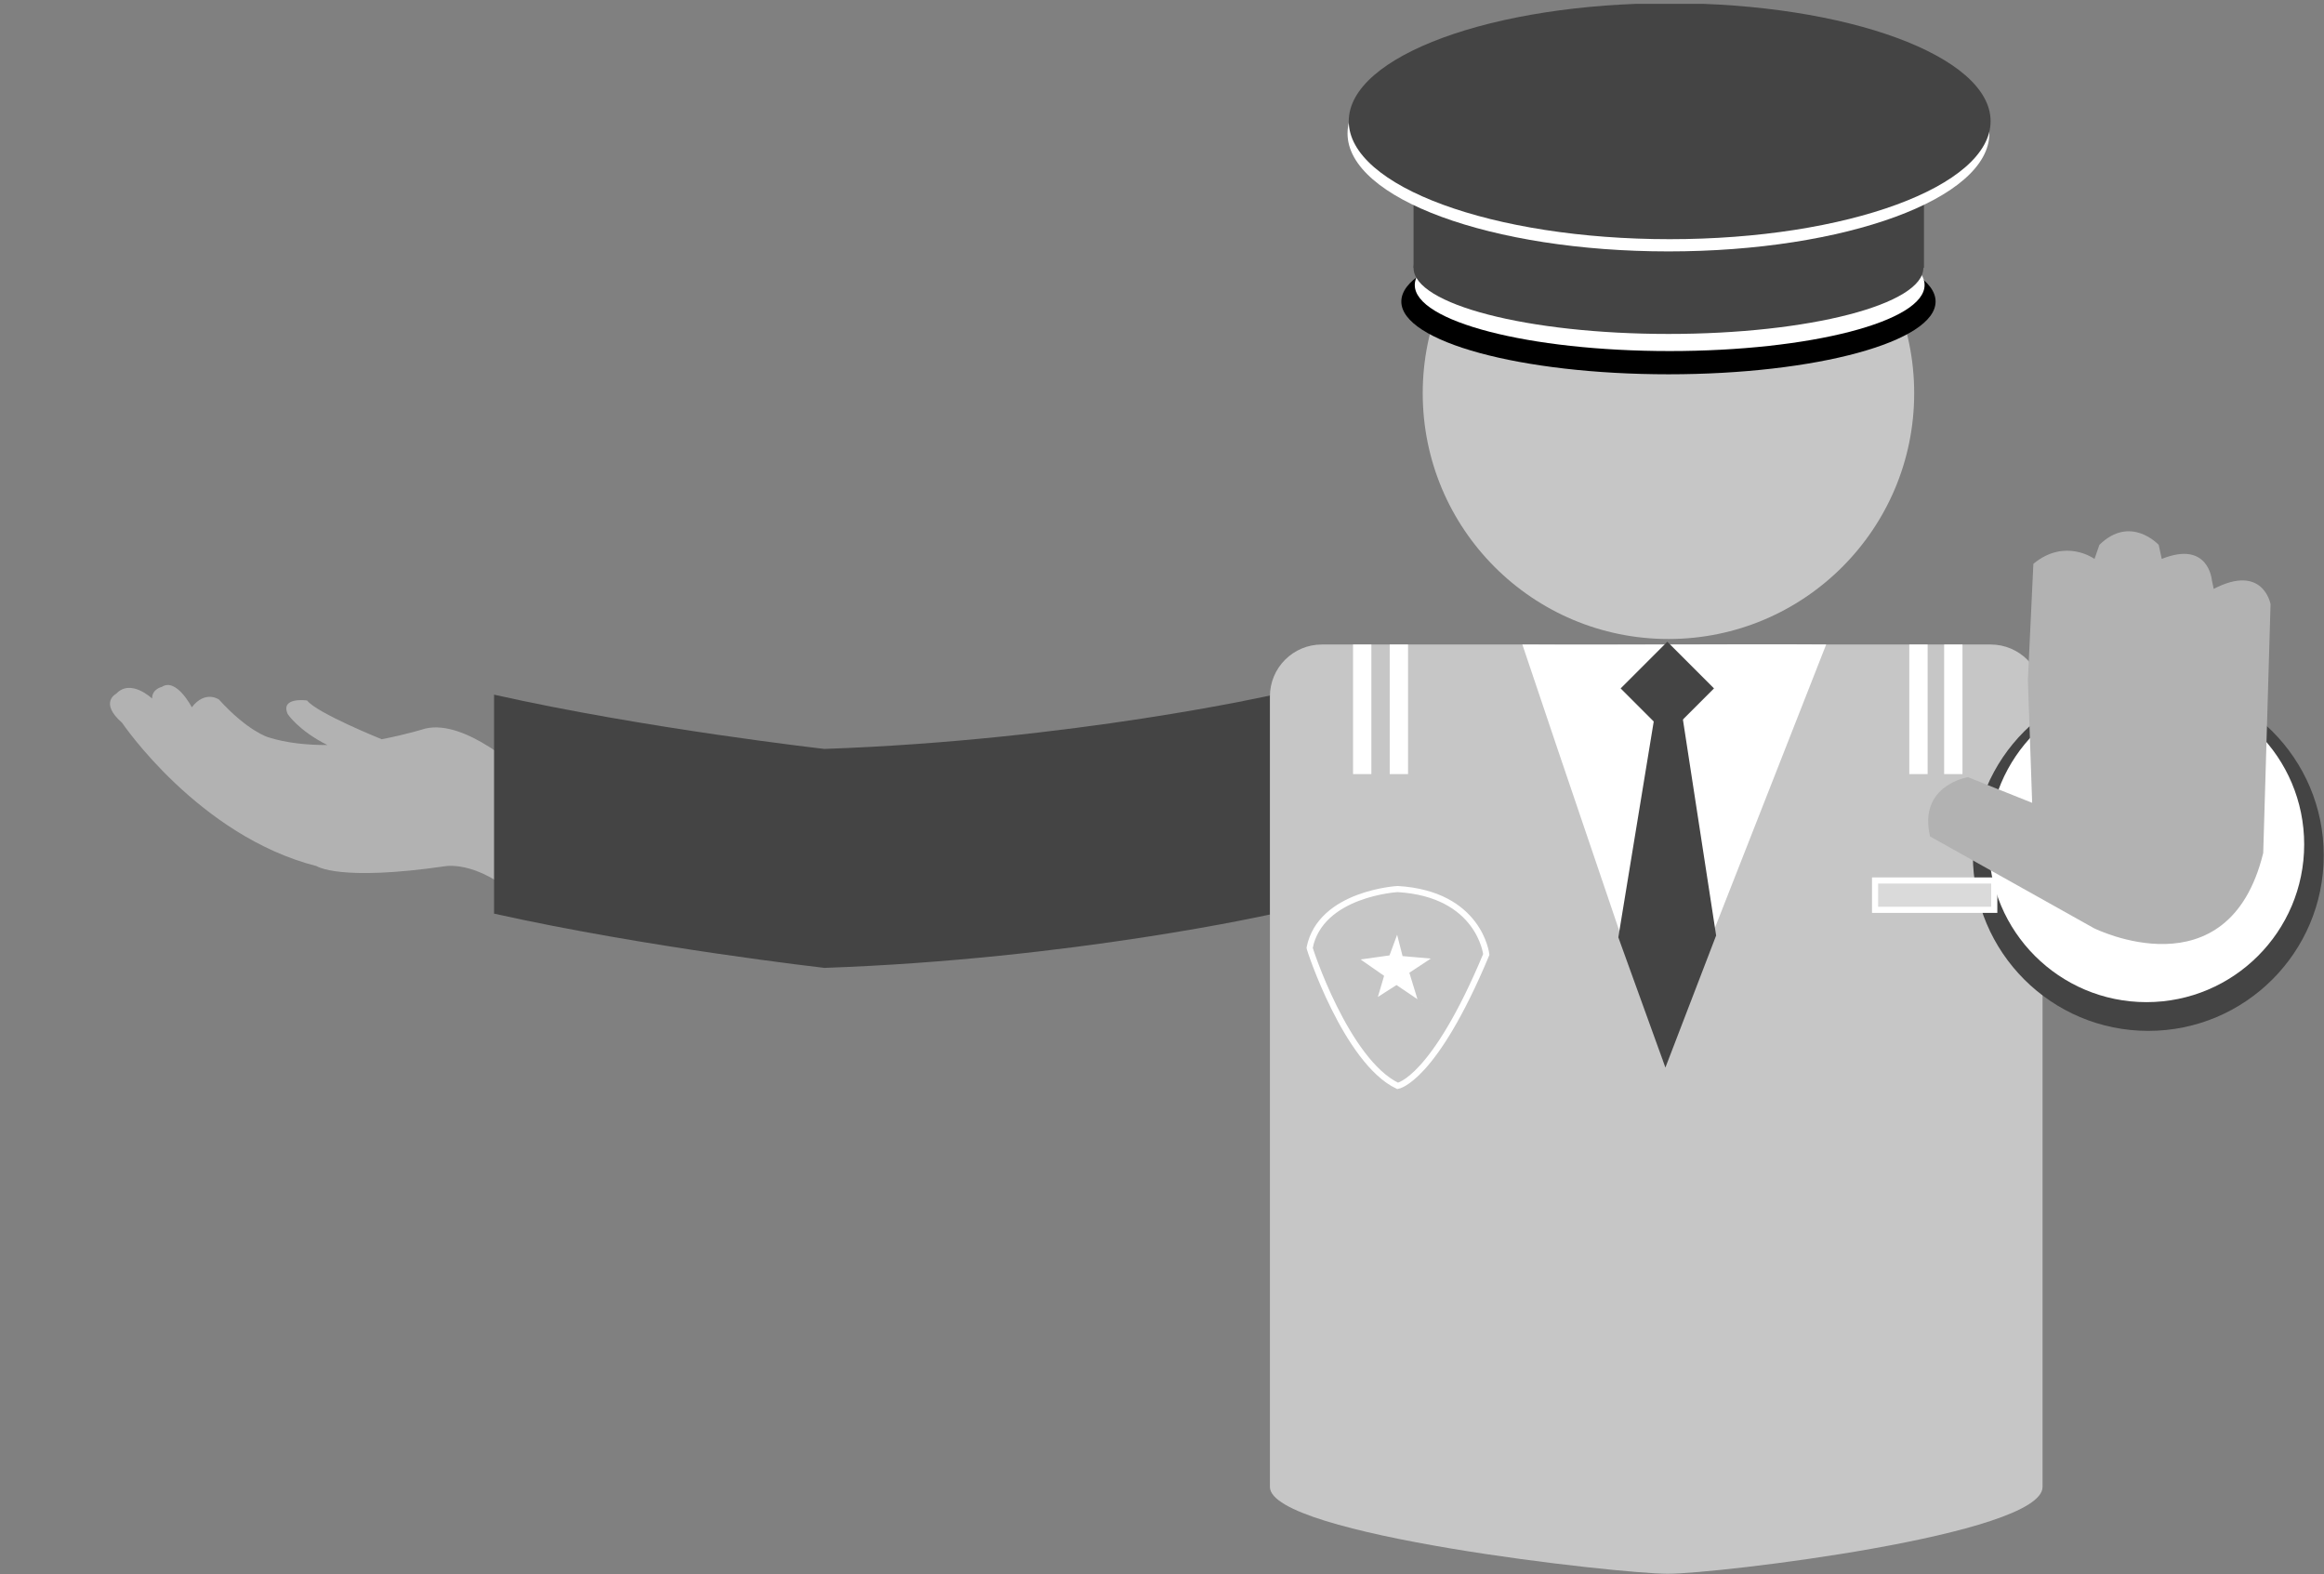 <?xml version="1.0" encoding="utf-8"?>
<!-- Generator: Adobe Illustrator 21.1.0, SVG Export Plug-In . SVG Version: 6.00 Build 0)  -->
<svg version="1.1" id="Layer_1" xmlns="http://www.w3.org/2000/svg" xmlns:xlink="http://www.w3.org/1999/xlink" x="0px" y="0px"
	 viewBox="0 0 239.9 162.5" enable-background="new 0 0 239.9 162.5" xml:space="preserve">
<rect x="0" y="0" width="239.9" height="162.5" fill="#808080" stroke="none"/>
<symbol  id="Customs" viewBox="-86.2 -128.4 172.3 256.8">
	<path fill="#C6C6C6" d="M-21-128.4h-0.2c-7.8,0-65,6.3-65,14.2V15.1c0,4.7,3.8,8.5,8.5,8.5H31.7c4.7,0,8.5-3.8,8.5-8.5v-129.3
		C40.2-122.1-13.2-128.4-21-128.4z"/>
	<rect x="-72.6" y="2.4" fill="#FFFFFF" width="3" height="21.2"/>
	<rect x="-66.6" y="2.4" fill="#FFFFFF" width="3" height="21.2"/>
	<rect x="18.4" y="2.4" fill="#FFFFFF" width="3" height="21.2"/>
	<rect x="24.1" y="2.4" fill="#FFFFFF" width="3" height="21.2"/>
	<path fill="#FFFFFF" d="M4.8,23.6c-16.6,0.1-33.1-0.1-49.7,0c7.7-23,15.3-45,23-68"/>
	
		<rect x="-26.6" y="11" transform="matrix(0.707 -0.707 0.707 0.707 -17.792 -10.166)" fill="#444444" width="10.8" height="10.8"/>
	<path fill="#FFFFFF" d="M-21-46.1"/>
	<polygon fill="#444444" points="-21.5,-45.6 -13.2,-24 -19,13.7 -17,18 -21,19.4 -25.1,17.7 -23,13.5 -29.2,-24.3 	"/>
	<circle fill="#444444" cx="57.5" cy="-10.9" r="28.7"/>
	<rect x="12.8" y="-19.8" fill="#DADADA" stroke="#FFFFFF" stroke-miterlimit="10" width="19.5" height="4.8"/>
	<path fill="#C6C6C6" stroke="#FFFFFF" stroke-miterlimit="10" d="M-65.3-48.6c0,0,5.9,0.9,14.5,21.5c0,0-1.1,9.9-14.5,10.7
		c0,0-12.6-0.7-14.4-9.6C-79.8-26-73.7-44.6-65.3-48.6z"/>
	<polyline fill="#FFFFFF" stroke="#C6C6C6" stroke-miterlimit="10" points="-61.3,-35.2 -62.8,-30.3 -58.4,-27.4 -64.1,-26.9 
		-65.3,-22.2 -67,-26.8 -72.7,-27.6 -68.1,-30.8 -69.4,-35.2 -65.5,-32.7 -61.8,-35.2 	"/>
	<circle fill="#FFFFFF" cx="57.2" cy="-9.1" r="25.8"/>
	<path fill="#B2B2B2" d="M38.5-2.3L28,1.9c0,0-8.2-1.3-6.2-9.7l26.8-15c0,0,22-11,27.7,12.3l1.2,40.7c0,0-1.2,6.7-9.3,2.5l-0.3,1.4
		c0,0-0.5,6.6-8.2,3.5l-0.5,2.3c0,0-4.6,5-9.7,0l-0.8-2.3c0,0-4.8,3.5-10-0.8l-0.9-19L38.5-2.3z"/>
	<circle fill="#C6C6C6" cx="-21" cy="64.7" r="40.2"/>
	<ellipse cx="-21" cy="79.7" rx="43.7" ry="11.9"/>
	<ellipse fill="#FFFFFF" cx="-20.8" cy="82.4" rx="41.7" ry="10.8"/>
	<ellipse fill="#444444" cx="-21" cy="85.2" rx="41.7" ry="10.8"/>
	<rect x="-62.7" y="85.2" fill="#444444" width="83.5" height="10.8"/>
	<ellipse fill="#FFFFFF" cx="-21" cy="107.2" rx="52.5" ry="19.3"/>
	<ellipse fill="#444444" cx="-20.8" cy="109.2" rx="52.5" ry="19.3"/>
</symbol>
<path fill="#B2B2B2" d="M53.9,79.7c0,0-5.8-5.5-10-4.5c0,0-1.9,0.6-4.5,1.1c0,0-6.7-2.7-7.7-4c0,0-2.8-0.4-2,1.4
	c0,0,1.1,1.7,4.1,3.2c-2.1,0-4.2-0.2-6.1-0.8c0,0-2.1-0.6-5.1-3.9c0,0-1.4-1-2.8,0.8c0,0-1.6-3.1-3.1-2.1c0,0-1,0.2-1,1.2
	c0,0-2.2-2.1-3.7-0.5c0,0-1.8,0.9,0.6,3c0,0,7.9,11.7,20.1,14.8c0,0,2.3,1.6,13.3,0c0,0,3.9-0.7,8.5,4.3L53.9,79.7z"/>
<path fill="#444444" d="M131.5,71.7c0,0-20.7,4.7-46.4,5.6c0,0-18.5-2.1-34.1-5.6v22.6c15.7,3.5,34.1,5.6,34.1,5.6
	c25.7-0.9,46.4-5.6,46.4-5.6V71.7z"/>
<use xlink:href="#Customs"  width="172.3" height="256.8" id="XMLID_3_" x="-86.2" y="-128.4" transform="matrix(0.631 0 0 -0.631 185.481 81.414)" overflow="visible"/>
</svg>

